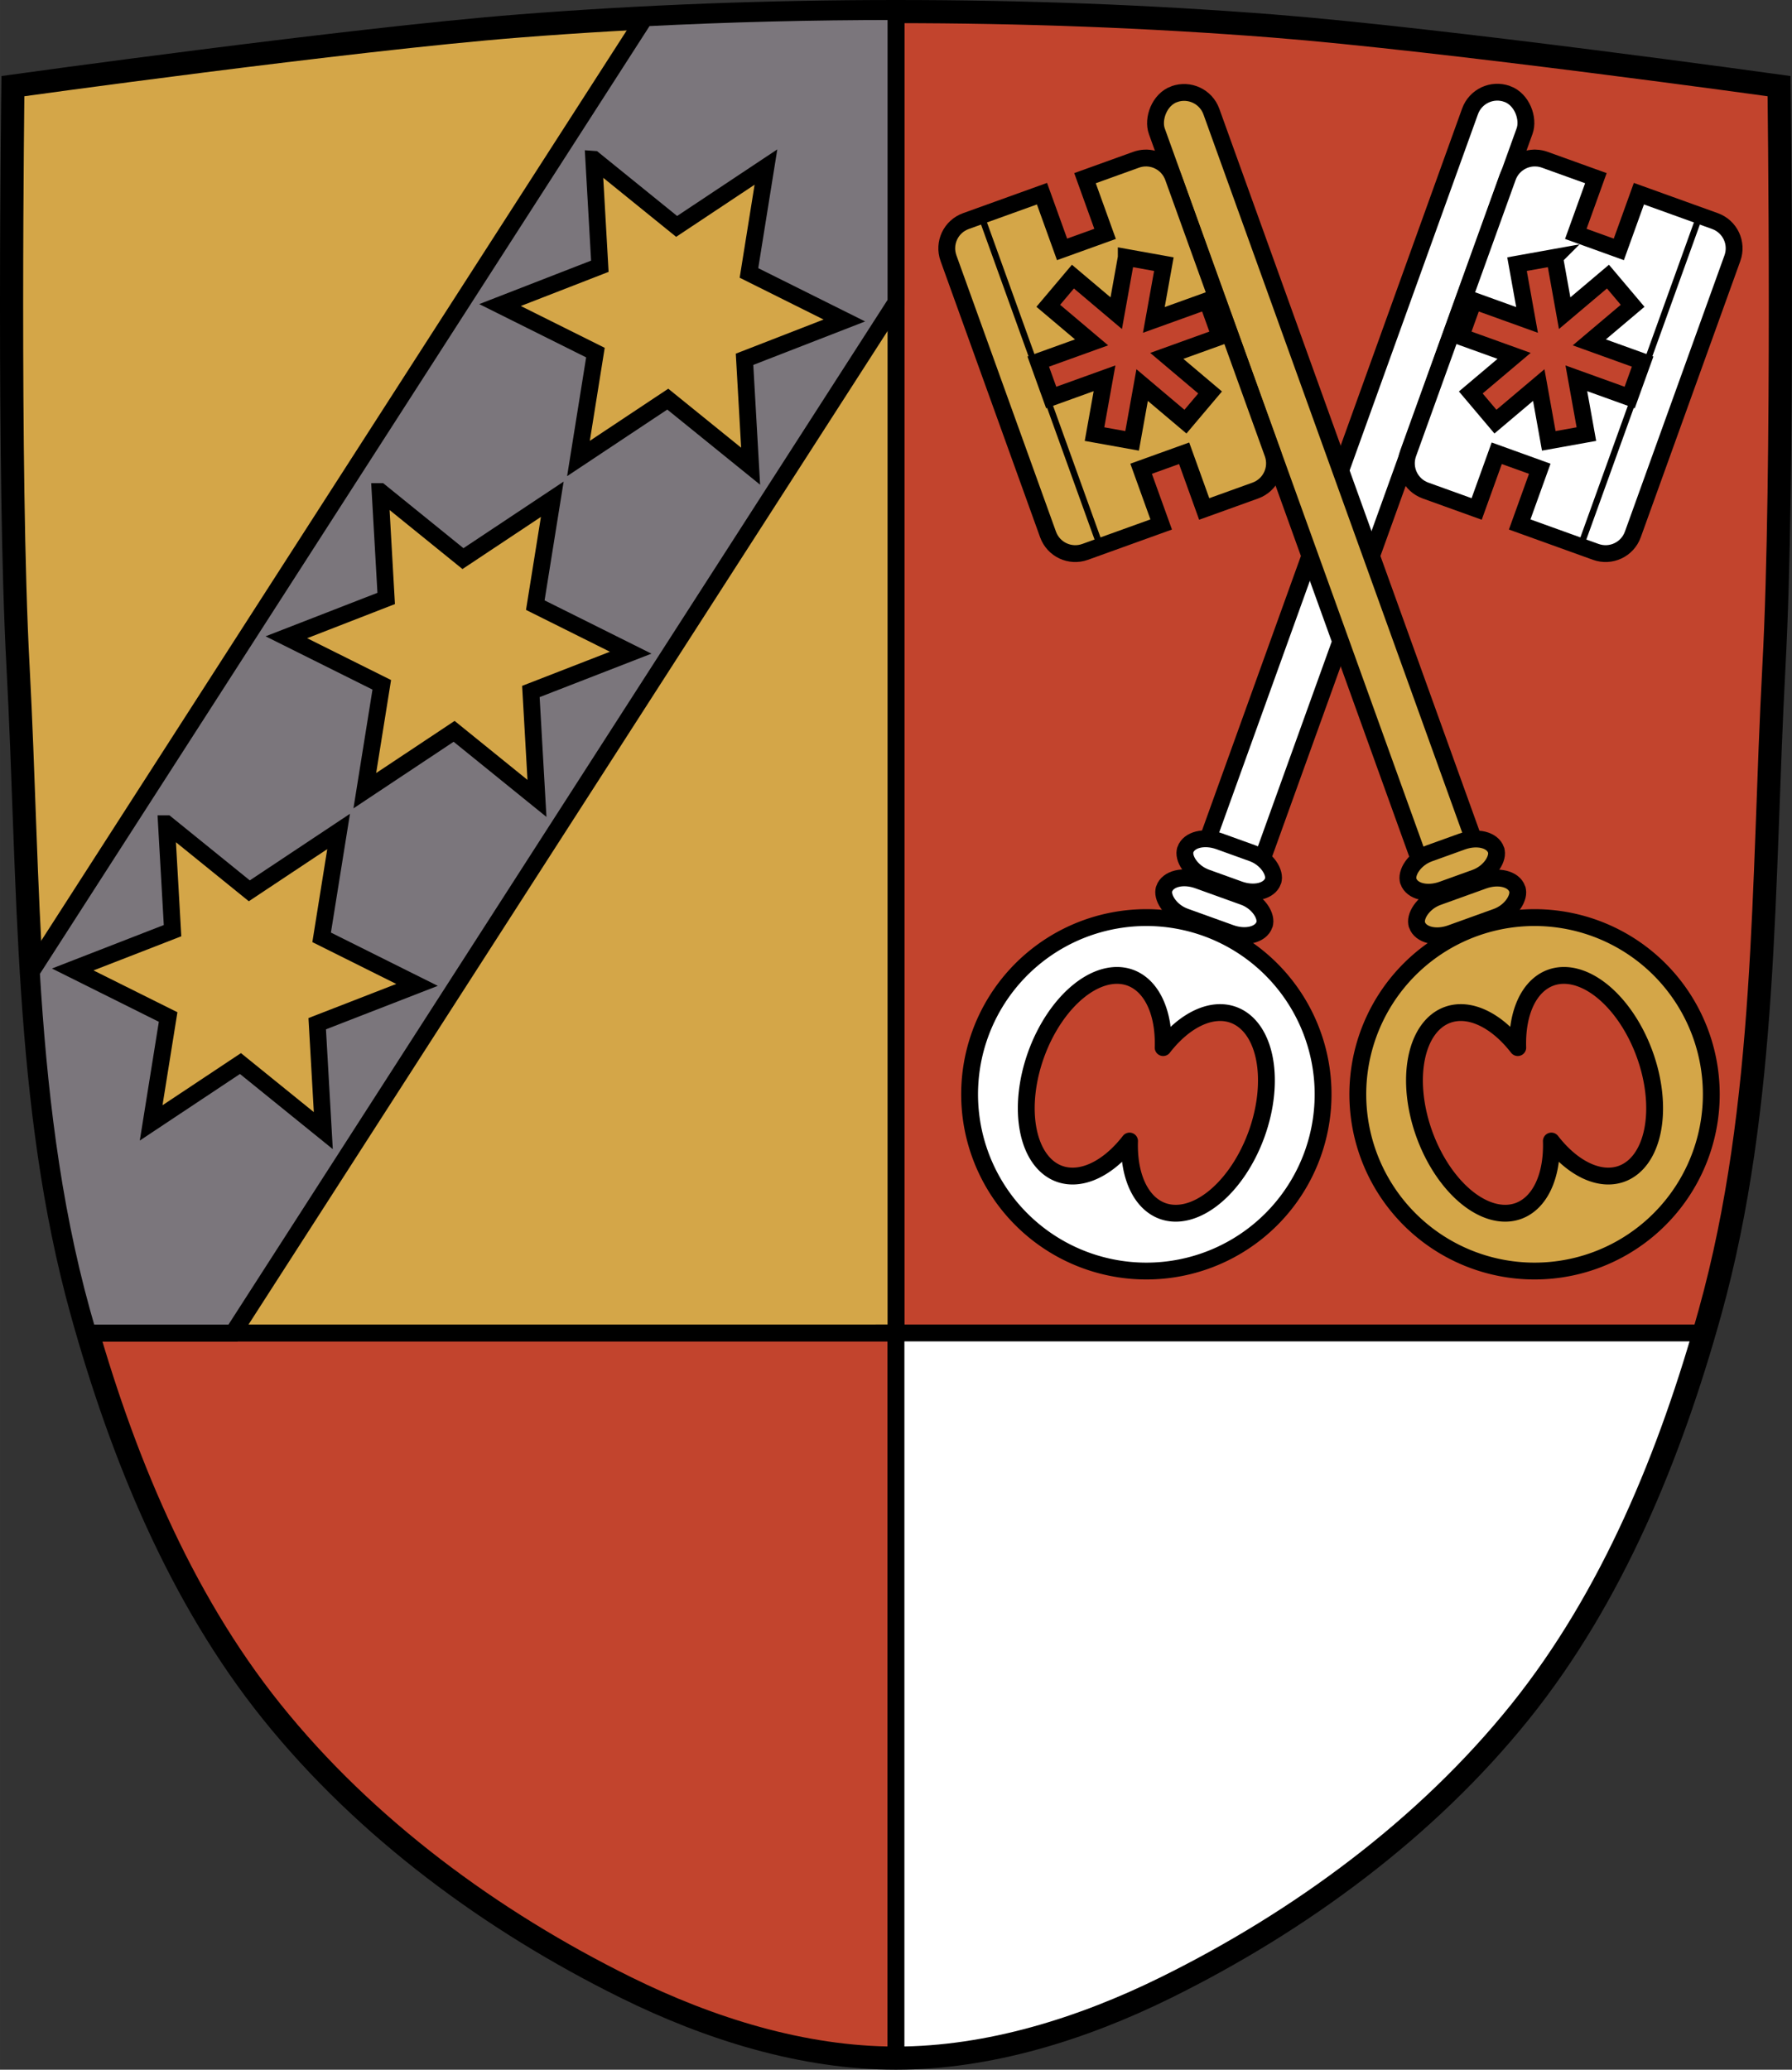 <?xml version="1.0" encoding="UTF-8" standalone="no"?><svg xmlns="http://www.w3.org/2000/svg" height="983.57" viewBox="0 0 851.541 983.572"><rect x="0" y="0" width="851.541" height="983.572" fill="#333333" stroke="none"/><g transform="translate(6.817-22.861)"><g fill-rule="evenodd"><path d="m239.75 35.22c-80.46 6.31-240.43 28.572-240.43 28.572 0 0-2.512 183.94 2.427 275.71 5.529 102.73 2.866 208.02 30.425 307.14 18.744 67.42 46.3 135.03 90.1 189.6 44.529 55.48 104.59 99.63 168.37 131.13 39.634 19.574 84.09 33.551 128.3 33.551 44.2 0 88.67-13.976 128.3-33.551 63.783-31.501 123.84-75.66 168.37-131.13 43.801-54.57 71.36-122.19 90.1-189.6 27.559-99.12 24.898-204.41 30.427-307.14 4.94-91.78 2.427-275.71 2.427-275.71 0 0-159.97-22.262-240.43-28.572-59.59-4.674-119.42-6.857-179.2-6.857-59.777 0-119.61 2.184-179.2 6.857" fill="#c2442d"/><g fill="none" stroke="#000" stroke-width="8"><path d="m418.95 1000.93v-972.57" stroke-linecap="square"/><path d="m37.19 656.31h763.52"/></g></g><g stroke="#000"><g stroke-linecap="square" stroke-width="8"><path d="m418.95 28.361c-59.777 0-119.6 2.184-179.2 6.857-80.46 6.31-240.43 28.572-240.43 28.572 0 0-2.514 183.94 2.426 275.71 5.529 102.73 2.867 208.02 30.426 307.14.895 3.221 1.817 6.442 2.754 9.662h384.02v-627.95c0 0 0 0-.002 0z" fill="#d4a648"/><path d="m418.95 656.31v344.62c44.2 0 88.66-13.977 128.3-33.551 63.783-31.501 123.84-75.66 168.37-131.13 41.708-51.963 68.68-115.75 87.35-179.94h-384.02z" fill="#fff"/></g><path d="m239.75 35.22c-80.46 6.31-240.43 28.572-240.43 28.572 0 0-2.512 183.94 2.427 275.71 5.529 102.73 2.866 208.02 30.425 307.14 18.744 67.42 46.3 135.03 90.1 189.6 44.529 55.48 104.59 99.63 168.37 131.13 39.634 19.574 84.09 33.551 128.3 33.551 44.2 0 88.67-13.976 128.3-33.551 63.783-31.501 123.84-75.66 168.37-131.13 43.801-54.57 71.36-122.19 90.1-189.6 27.559-99.12 24.898-204.41 30.427-307.14 4.94-91.78 2.427-275.71 2.427-275.71 0 0-159.97-22.262-240.43-28.572-59.59-4.674-119.42-6.857-179.2-6.857-59.777 0-119.61 2.184-179.2 6.857z" fill="none" fill-rule="evenodd" stroke-width="11"/><g stroke-linecap="square"><g stroke-width="8"><path d="m418.95 28.361c-39.796 0-79.61.974-119.37 3l-291.51 453.24c3.339 54.885 9.448 109.34 24.1 162.05.895 3.221 1.817 6.442 2.754 9.662h69.02l315-489.76v-138.19h-.002zm-143.6 70.22l39.36 31.875 42.44-28.21-8.07 50.32 45.33 22.598-47.43 18.441 2.893 50.809-39.37-31.877-42.44 28.21 8.06-50.32-45.33-22.598 47.43-18.441-2.891-50.809zm-101.53 157.87l39.36 31.875 42.44-28.21-8.07 50.32 45.33 22.6-47.43 18.439 2.895 50.811-39.37-31.877-42.44 28.21 8.06-50.32-45.33-22.598 47.43-18.441-2.893-50.809zm-101.53 157.87l39.36 31.875 42.44-28.21-8.07 50.32 45.33 22.6-47.43 18.439 2.895 50.809-39.37-31.875-42.44 28.21 8.07-50.32-45.33-22.598 47.43-18.441-2.893-50.809z" fill="#7b767c"/><g fill="#fff"><g transform="matrix(.941.339-.339.941 0 0)"><rect width="27.551" height="439.75" x="676.34" y="-176.89" rx="13.775"/><rect width="50.577" height="18.357" x="664.83" y="224.4" rx="13.775" ry="9.178"/><rect width="44.21" height="18.357" x="668.01" y="203.53" rx="13.775" ry="9.178"/></g><path d="m723.17 97.97c-5.871-.267-11.456 3.266-13.559 9.1l-47.31 131.28c-2.587 7.18 1.109 15.04 8.289 17.631l24.291 8.752 9.539-26.473 20.443 7.367-9.539 26.473 36.14 13.02c7.18 2.587 15.04-1.109 17.629-8.289l47.31-131.28c2.587-7.18-1.109-15.04-8.289-17.631l-36.14-13.02-9.539 26.473-20.443-7.367 9.539-26.473-24.289-8.752c-1.346-.485-2.715-.749-4.07-.811zm8.76 47.21l4.76 26.512 20.58-17.381 11.717 13.871-20.58 17.381 25.34 9.131-6.154 17.08-25.342-9.133 4.764 26.514-17.871 3.209-4.762-26.512-20.58 17.381-11.715-13.871 20.58-17.381-25.344-9.133 6.156-17.08 25.342 9.131-4.762-26.512 17.871-3.209z"/></g></g><path d="m801 124.97l-56.646 157.19" fill="none" fill-rule="evenodd" stroke-width="3"/><g stroke-width="8"><path d="m566.39 463.89a83.988 83.988 0 0 0 -107.488 50.541 83.988 83.988 0 0 0 50.542 107.486 83.988 83.988 0 0 0 107.485 -50.54 83.988 83.988 0 0 0 -50.539 -107.487zm-36.181 23.573a29.643 49.543 19.817 0 1 15.694 33.24 29.643 49.543 19.817 0 1 33.315 -15.579 29.643 49.543 19.817 0 1 11.091 56.658 29.643 49.543 19.817 0 1 -44.684 36.562 29.643 49.543 19.817 0 1 -15.694 -33.24 29.643 49.543 19.817 0 1 -33.315 15.579 29.643 49.543 19.817 0 1 -11.091 -56.66 29.643 49.543 19.817 0 1 44.683 -36.56z" fill="#fff" stroke-linejoin="round"/><g fill="#d4a648"><g transform="matrix(-.941.339.339.941 0 0)"><rect width="27.551" height="439.75" x="-509.33" y="250.37" rx="13.775"/><rect width="50.577" height="18.357" x="-520.85" y="651.66" rx="13.775" ry="9.178"/><rect width="44.21" height="18.357" x="-517.66" y="630.79" rx="13.775" ry="9.178"/></g><path d="m537.13 97.97c-1.355.062-2.724.325-4.07.811l-24.291 8.752 9.541 26.473-20.445 7.367-9.539-26.473-36.14 13.02c-7.18 2.587-10.876 10.451-8.289 17.631l47.3 131.28c2.587 7.18 10.451 10.876 17.631 8.289l36.14-13.02-9.539-26.473 20.443-7.367 9.539 26.473 24.289-8.752c7.18-2.587 10.878-10.451 8.291-17.631l-47.31-131.28c-2.102-5.833-7.687-9.367-13.559-9.1zm-8.76 47.21l17.871 3.209-4.764 26.512 25.344-9.131 6.154 17.08-25.342 9.133 20.58 17.381-11.717 13.871-20.58-17.381-4.76 26.512-17.871-3.209 4.762-26.514-25.34 9.133-6.154-17.08 25.34-9.131-20.58-17.381 11.717-13.871 20.578 17.381 4.762-26.512z"/></g></g><path d="m459.3 124.97l56.646 157.19" fill="none" fill-rule="evenodd" stroke-width="3"/><path d="m693.916 463.89a83.988 83.988 0 0 1 107.488 50.541 83.988 83.988 0 0 1 -50.542 107.486 83.988 83.988 0 0 1 -107.485 -50.54 83.988 83.988 0 0 1 50.539 -107.487zm36.181 23.573a49.543 29.643 70.183 0 0 -15.694 33.24 49.543 29.643 70.183 0 0 -33.315 -15.579 49.543 29.643 70.183 0 0 -11.091 56.658 49.543 29.643 70.183 0 0 44.684 36.562 49.543 29.643 70.183 0 0 15.694 -33.24 49.543 29.643 70.183 0 0 33.315 15.579 49.543 29.643 70.183 0 0 11.091 -56.66 49.543 29.643 70.183 0 0 -44.683 -36.56z" fill="#d4a648" stroke-linejoin="round" stroke-width="8"/></g></g></g></svg>